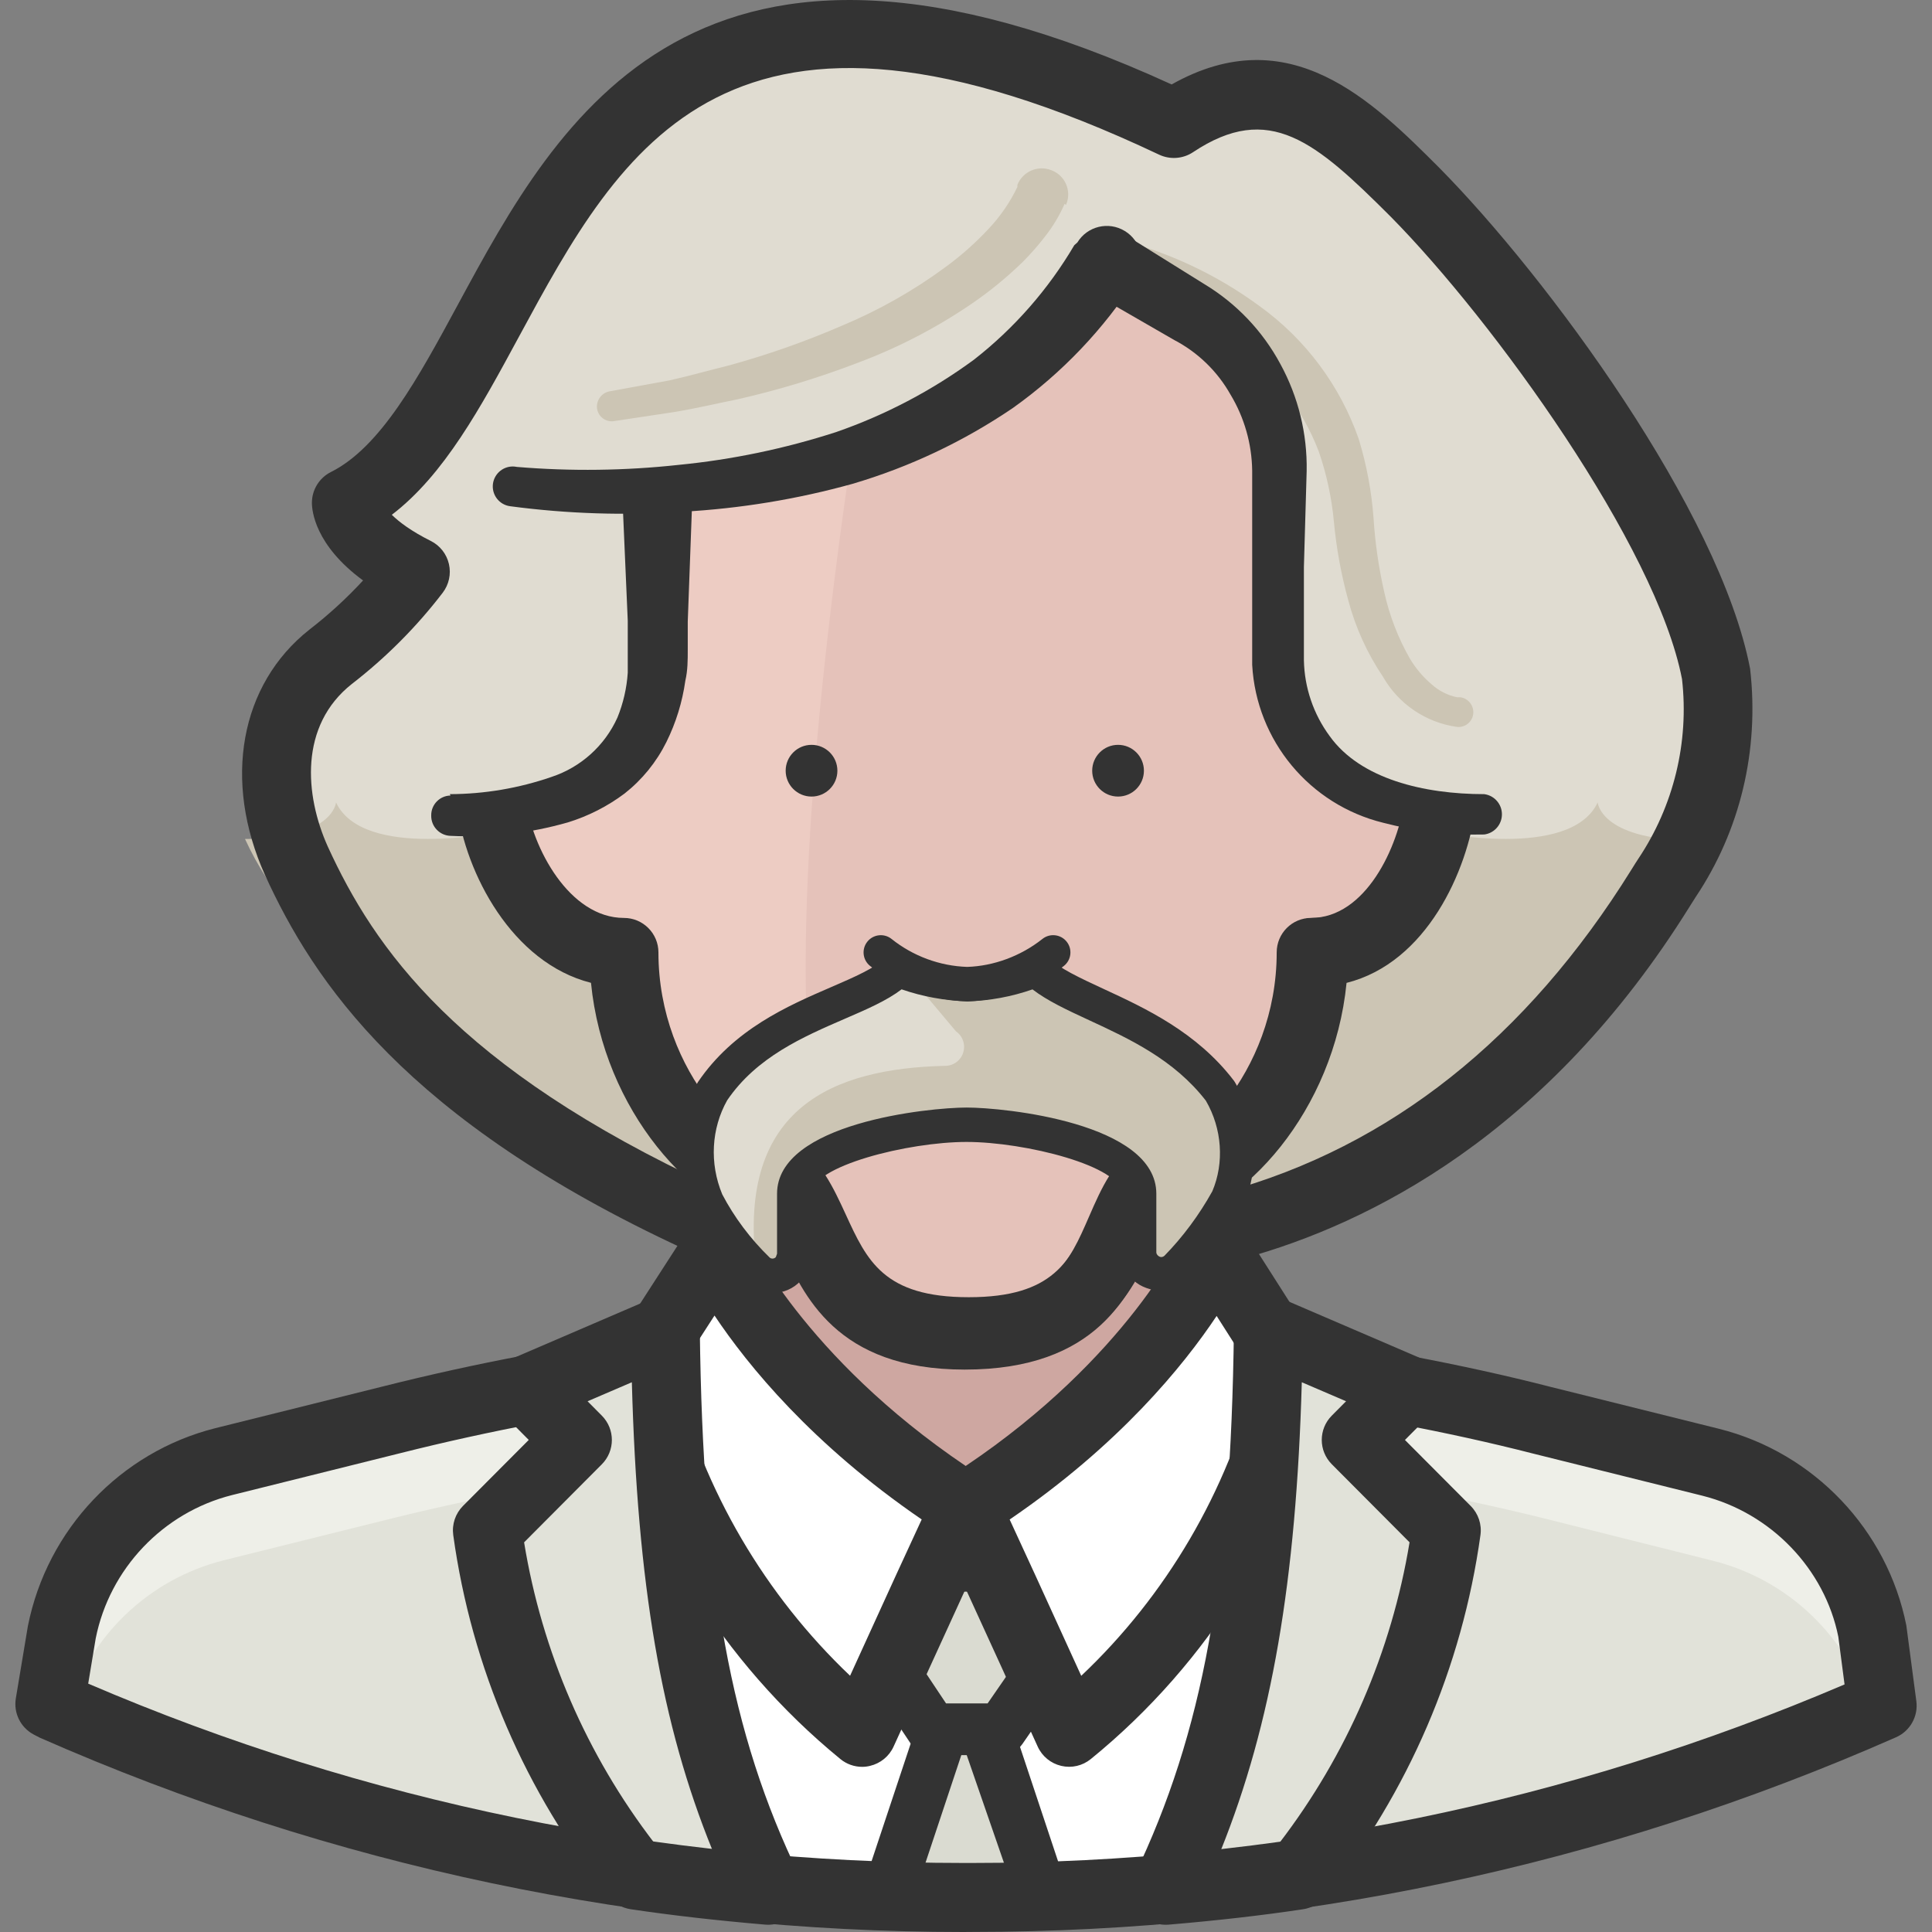 <?xml version="1.0" encoding="iso-8859-1"?>
<!-- Generator: Adobe Illustrator 19.0.0, SVG Export Plug-In . SVG Version: 6.00 Build 0)  -->
<svg version="1.1" id="Capa_1" xmlns="http://www.w3.org/2000/svg" xmlns:xlink="http://www.w3.org/1999/xlink" x="0px" y="0px"
	 viewBox="0 0 511.991 511.991" style="enable-background:new 0 0 511.991 511.991;" xml:space="preserve">
<rect x="0" y="0" width="511.991" height="511.991" fill="#808080" stroke="none"/>
<path style="fill:#E0DCD1;" d="M83.389,215.846c-3.326-0.128-6.131,2.476-6.25,5.802c-0.046,1.17,0.256,2.33,0.859,3.335
	c20.925,39.474,68.257,109.65,178.272,109.65c118.787,0,166.393-70.541,187.318-109.65c1.773-2.76,0.978-6.433-1.782-8.205
	c-1.069-0.685-2.339-1.014-3.609-0.932L83.389,215.846L83.389,215.846z"/>
<path style="fill:#EEEFE8;" d="M496.677,432.404c-4.377-22.04-21.062-39.574-42.855-45.048l-44.774-11.148
	c-49.744-12.281-100.805-18.421-152.048-18.275h-0.914c-51.243-0.137-102.303,6.003-152.048,18.275l-44.774,11.148
	c-21.784,5.492-38.46,23.017-42.855,45.048l-3.198,19.189l1.005,0.548c76.362,33.598,158.901,50.868,242.326,50.713
	c83.407,0.137,165.909-17.169,242.234-50.804l0,0L496.677,432.404z"/>
<path style="fill:#E1E2D9;" d="M453.822,413.581l-44.774-11.239c-49.744-12.281-100.805-18.421-152.048-18.275h-0.914
	c-51.243-0.137-102.303,5.994-152.048,18.275l-44.774,11.148c-19.993,5.044-35.819,20.313-41.576,40.113
	c75.402,32.612,156.699,49.37,238.854,49.251c82.237,0.192,163.634-16.548,239.128-49.16
	C489.823,433.838,473.897,418.57,453.822,413.581z"/>
<path style="fill:#FFFFFF;" d="M308.627,500.661c18.275-37.646,26.59-80.41,27.412-148.118l-13.98-21.382
	c0,0-16.173,36.55-66.155,68.257c-49.982-31.89-66.155-68.257-66.155-68.257l-13.798,21.382
	c0.914,67.709,9.137,110.472,27.412,148.118l0,0c18.275,1.645,36.55,2.376,52.358,2.376
	C271.529,503.036,289.987,502.305,308.627,500.661z"/>
<path style="fill:#333333;" d="M255.721,509.88c-17.169,0-35.49-0.832-52.97-2.403c-2.394-0.21-4.505-1.672-5.556-3.838
	c-19.033-39.218-27.184-82.968-28.098-151.015c-0.018-1.343,0.366-2.668,1.097-3.801l13.798-21.382
	c1.361-2.102,3.728-3.235,6.277-3.116c2.504,0.192,4.706,1.736,5.738,4.02c0.155,0.338,15.351,33.233,59.914,62.884
	c44.545-29.487,59.732-62.528,59.878-62.866c1.023-2.294,3.226-3.847,5.72-4.039c2.504-0.119,4.907,0.978,6.287,3.079l13.98,21.382
	c0.74,1.133,1.133,2.476,1.115,3.829c-0.822,67.855-8.964,111.614-28.098,151.024c-1.051,2.166-3.171,3.618-5.565,3.838
	C291.403,509.058,272.9,509.88,255.721,509.88z M207.869,494.173c15.89,1.316,32.356,2.01,47.853,2.01
	c15.534,0,32.182-0.694,48.41-2.019c16.804-36.194,24.132-77.157,25.028-139.621l-6.643-10.143
	c-8.58,13.642-27.586,38.377-62.948,60.81c-2.248,1.416-5.117,1.416-7.356-0.018c-35.289-22.515-54.277-47.14-62.884-60.746
	l-6.497,10.079C183.828,417.172,191.138,458.144,207.869,494.173z"/>
<path style="fill:#DADBD1;" d="M234.979,502.854c7.31,0,14.529,0.457,21.29,0.457s13.432-0.457,20.102-0.457l-15.534-46.692h-10.325
	L234.979,502.854z"/>
<path style="fill:#333333;" d="M256.27,510.164c-3.39,0-6.881-0.11-10.453-0.219c-3.554-0.119-7.191-0.228-10.837-0.228
	c-2.202,0-4.267-1.06-5.556-2.851c-1.288-1.791-1.636-4.075-0.941-6.168l15.534-46.693c0.932-2.805,3.554-4.697,6.497-4.697h10.325
	c2.951,0,5.574,1.891,6.497,4.697l15.534,46.693c0.694,2.092,0.338,4.377-0.95,6.168c-1.288,1.791-3.353,2.851-5.556,2.851
	c-3.244,0-6.488,0.119-9.75,0.219C263.187,510.045,259.742,510.164,256.27,510.164z M244.418,496.174
	c0.612,0.018,1.224,0.037,1.837,0.064c6.908,0.21,13.405,0.192,19.901-0.009c0.256-0.009,0.521-0.018,0.777-0.027l-11.477-33.196
	L244.418,496.174z"/>
<path style="fill:#DADBD1;" d="M263.488,414.951H248.96c-3.929,8.406-8.589,18.275-12.518,27.412l10.599,15.899h18.275
	l11.056-15.991L263.488,414.951z"/>
<path style="fill:#333333;" d="M265.316,465.116h-18.275c-2.294,0-4.432-1.142-5.702-3.052l-10.599-15.899
	c-1.288-1.928-1.508-4.377-0.594-6.506c3.5-8.151,7.575-16.868,11.212-24.635l1.389-2.97c1.133-2.412,3.545-3.957,6.213-3.957
	h14.529c2.659,0,5.071,1.535,6.195,3.938l12.884,27.321c1.033,2.202,0.822,4.797-0.567,6.817l-11.056,15.991
	C269.665,464.01,267.564,465.116,265.316,465.116z M250.705,451.41h11.02l6.762-9.786l-9.338-19.819h-5.83
	c-2.951,6.305-6.168,13.204-9.101,19.865L250.705,451.41z"/>
<path style="fill:#CEA7A1;" d="M190.114,310.053v21.108c0,0,16.173,36.55,66.155,68.257c49.982-31.89,65.79-68.257,65.79-68.257
	v-21.108H190.114z"/>
<g>
	<rect x="315.572" y="310.044" style="fill:#333333;" width="13.706" height="30.254"/>
	<rect x="183.289" y="310.044" style="fill:#333333;" width="13.706" height="30.254"/>
</g>
<path style="fill:#FFFFFF;" d="M322.06,331.161c0,0-16.173,36.55-66.155,68.257c-49.982-31.89-66.155-68.257-66.155-68.257
	l-20.651,31.981c8.562,37.701,29.468,71.464,59.394,95.943c0,0,26.773-58.845,27.412-59.668c0.64,0.822,27.412,59.668,27.412,59.668
	c29.916-24.351,50.804-58.041,59.302-95.669L322.06,331.161z"/>
<g>
	<path style="fill:#333333;" d="M283.307,465.938c-0.521,0-1.042-0.064-1.563-0.183c-2.074-0.493-3.801-1.901-4.678-3.838
		c-6.561-14.419-15.369-33.736-21.172-46.336c-5.802,12.601-14.611,31.917-21.172,46.336c-0.877,1.937-2.613,3.353-4.678,3.838
		c-2.083,0.466-4.249-0.018-5.894-1.361c-30.958-25.32-52.888-60.737-61.742-99.736c-0.402-1.791-0.073-3.682,0.932-5.236
		l20.651-31.981c1.361-2.102,3.719-3.226,6.277-3.107c2.504,0.192,4.706,1.736,5.738,4.02c0.155,0.338,15.351,33.233,59.914,62.884
		c44.545-29.487,59.732-62.528,59.878-62.866c1.033-2.303,3.244-3.856,5.766-4.039c2.339-0.146,4.925,1.014,6.287,3.143
		l20.559,32.246c0.978,1.544,1.307,3.408,0.905,5.19c-8.799,38.953-30.693,74.288-61.66,99.489
		C286.396,465.399,284.87,465.938,283.307,465.938z M264.658,401.885c3.015,6.433,8.973,19.417,21.108,46.044
		c24.315-22.104,41.703-51.289,49.516-83.27l-12.838-20.148C314.247,357.513,296.676,380.43,264.658,401.885z M176.436,364.403
		c7.867,32.027,25.293,61.294,49.607,83.507c12.125-26.636,18.092-39.611,21.108-46.044c-32.054-21.574-49.635-44.49-57.813-57.438
		L176.436,364.403z"/>
	<path style="fill:#333333;" d="M228.492,468.223c-2.092,0-4.139-0.713-5.784-2.065c-31.351-25.64-53.546-61.504-62.519-100.996
		c-0.548-2.403-0.101-4.916,1.234-6.981l20.651-31.981c1.818-2.823,5.026-4.395,8.379-4.158c3.344,0.256,6.287,2.33,7.639,5.4
		c0.137,0.302,14.858,32.036,57.822,61.047c42.937-28.847,57.648-60.728,57.795-61.057c1.371-3.061,4.331-5.144,7.675-5.382
		c3.308-0.302,6.57,1.343,8.37,4.194l20.559,32.246c1.316,2.056,1.745,4.541,1.215,6.926c-8.918,39.447-31.095,75.22-62.455,100.741
		c-2.193,1.782-5.062,2.467-7.849,1.809c-2.76-0.649-5.062-2.531-6.232-5.117c-5.62-12.363-13.322-29.24-19.088-41.813
		c-5.766,12.573-13.469,29.459-19.097,41.813c-1.17,2.577-3.481,4.468-6.241,5.117C229.881,468.14,229.186,468.223,228.492,468.223z
		 M267.564,402.68c3.152,6.753,8.745,18.969,18.969,41.42c22.542-21.309,38.734-48.895,46.29-79.039l-10.408-16.329
		C313.553,362.027,296.539,382.924,267.564,402.68z M178.894,364.814c7.612,30.199,23.84,57.858,46.382,79.268
		c10.234-22.46,15.826-34.677,18.979-41.42c-29.03-19.883-46.053-40.781-54.907-54.039L178.894,364.814z"/>
</g>
<path style="fill:#E1E2D9;" d="M176.317,352.542l-36.55,15.716l13.249,13.341l-23.849,23.94
	c4.605,33.443,18.184,65.022,39.291,91.375l0,0c11.605,1.736,23.301,3.015,35.088,4.02
	C184.997,462.74,177.139,421.073,176.317,352.542z"/>
<path style="fill:#333333;" d="M203.546,510.072c-0.256,0-0.521-0.009-0.777-0.037c-13.121-1.124-24.79-2.467-35.664-4.084
	c-2.275-0.347-4.34-1.535-5.775-3.326c-22.14-27.623-36.385-60.764-41.219-95.834c-0.384-2.833,0.567-5.674,2.577-7.703
	l17.434-17.498l-6.844-6.89c-2.129-2.147-3.061-5.208-2.485-8.187c0.576-2.979,2.586-5.464,5.364-6.661l36.55-15.716
	c2.796-1.197,6.031-0.932,8.589,0.731c2.559,1.672,4.121,4.505,4.158,7.557c0.795,66.649,8.178,107.164,26.307,144.509
	c1.435,2.951,1.17,6.451-0.685,9.165C209.367,508.601,206.534,510.072,203.546,510.072z M173.393,488.398
	c4.934,0.694,10.042,1.334,15.415,1.928c-13.578-33.315-19.901-70.322-21.363-124.023l-11.733,5.044l3.783,3.81
	c3.545,3.573,3.536,9.329-0.009,12.893l-20.596,20.678C143.623,437.713,155.483,465.098,173.393,488.398z"/>
<path style="fill:#E1E2D9;" d="M336.131,352.542l36.55,15.716l-13.249,13.341l23.849,23.94
	c-4.651,33.434-18.22,65.004-39.291,91.375l0,0c-11.605,1.736-23.301,3.015-35.088,4.02
	C327.176,462.74,335.309,421.073,336.131,352.542z"/>
<g>
	<path style="fill:#333333;" d="M308.902,510.072c-2.979,0-5.802-1.462-7.511-3.947c-1.864-2.696-2.138-6.186-0.731-9.137
		c18.156-37.948,25.539-78.482,26.334-144.555c0.037-3.052,1.599-5.894,4.158-7.557c2.559-1.663,5.784-1.928,8.58-0.731
		l36.55,15.716c2.787,1.197,4.788,3.682,5.364,6.661c0.576,2.97-0.356,6.031-2.476,8.187l-6.853,6.89l17.434,17.498
		c2.019,2.029,2.97,4.879,2.577,7.712c-4.87,35.042-19.116,68.175-41.201,95.816c-1.435,1.8-3.509,2.988-5.784,3.335
		c-10.892,1.636-22.56,2.97-35.664,4.084C309.422,510.063,309.157,510.072,308.902,510.072z M344.985,366.303
		c-1.489,52.714-7.977,90.488-21.455,124.032c5.4-0.585,10.545-1.234,15.506-1.937c17.873-23.319,29.733-50.713,34.503-79.679
		l-20.596-20.678c-3.554-3.564-3.564-9.329-0.009-12.893l3.783-3.81L344.985,366.303z"/>
	<path style="fill:#333333;" d="M255.393,511.991c-84.832,0-167.207-17.325-244.857-51.499l-1.681-0.877
		c-3.427-1.855-5.3-5.684-4.66-9.53l3.198-19.189c5.108-25.64,24.571-46.099,49.635-52.413l44.792-11.157
		c11.979-3.015,24.306-5.729,36.605-8.059l3.399,17.955c-11.943,2.266-23.913,4.898-35.563,7.831L61.468,396.21
		c-18.238,4.596-32.42,19.499-36.102,37.966l-1.992,11.997c73.264,31.433,151.508,47.524,232.055,47.524c0.694,0,1.389,0,2.065,0
		c80.044,0,157.822-15.908,231.324-47.314l-1.654-12.637c-3.582-17.882-17.754-32.785-36.02-37.372l-44.755-11.139
		c-11.294-2.897-23.401-5.565-36.029-7.94l3.372-17.955c13.021,2.449,25.512,5.19,37.126,8.178l44.719,11.129
		c25.11,6.305,44.573,26.764,49.616,52.129l2.65,20.057c0.53,4.02-1.663,7.913-5.373,9.549
		c-77.678,34.229-160.098,51.59-244.93,51.59C256.809,511.991,256.096,511.991,255.393,511.991z"/>
</g>
<path style="fill:#EDCCC3;" d="M255.63,353.822c37.19,0,39.383-24.123,47.972-37.464c21.199-19.737,34.722-9.137,43.403-60.581
	c20.742,0.366,32.438-27.047,34.54-43.129c3.198-24.488-11.422-32.895-25.402-29.971V155.63
	c0-53.089-27.961-100.512-100.512-100.512S155.118,102.267,155.118,155.63v27.412c-13.98-2.924-28.509,5.482-25.402,29.971
	c2.102,15.716,13.98,43.129,34.54,43.129c9.594,51.444,22.204,40.845,43.403,60.581C216.248,329.699,219.72,353.822,255.63,353.822z
	"/>
<path style="fill:#E5C2BA;" d="M356.142,183.042V155.63c0-53.089-27.961-100.512-100.512-100.512
	c-6.478,0.018-12.957,0.475-19.371,1.371c-13.798,75.11-23.849,155.063-22.661,208.791c0,16.265,2.376,43.129,5.391,71.729
	c8.205,11.87,22.186,18.366,36.55,16.996c37.19,0,39.383-24.123,47.972-37.464c21.199-19.737,34.722-9.137,43.403-60.581
	c20.833,0.183,32.529-27.23,34.631-43.312C384.743,188.159,370.123,179.753,356.142,183.042z"/>
<g>
	<path style="fill:#333333;" d="M255.63,362.95c-34.001,0-42.8-19.728-48.62-32.785c-0.758-1.7-1.489-3.344-2.23-4.843
		c-21.802-4.048-45.477-30.766-48.803-64.511c-20.98-5.309-33.27-29.139-35.499-46.647c-2.321-18.275,3.847-28.244,9.421-33.388
		c4.359-4.02,9.868-6.478,15.899-7.209v-17.946c0-68.659,40.991-109.65,109.65-109.65s109.65,40.991,109.65,109.65v17.571
		c6.067,0.731,11.614,3.207,15.991,7.264c5.565,5.163,11.714,15.141,9.329,33.361c-2.166,16.968-12.984,41.311-34.22,46.638
		c-3.326,33.69-26.928,60.353-48.703,64.474c-0.694,1.453-1.38,3.043-2.092,4.678C299.627,342.893,290.91,362.95,255.63,362.95z
		 M149.681,191.613c-2.961,0-5.556,0.895-7.392,2.586c-3.427,3.162-4.742,9.43-3.692,17.654c1.7,13.313,11.723,31.762,26.115,31.762
		c5.044,0,9.137,4.094,9.137,9.137c0,32.21,23.712,54.825,36.55,54.825c3.061,0,5.921,1.535,7.621,4.094
		c2.293,3.463,4.011,7.319,5.674,11.047c5.473,12.262,9.795,21.948,31.935,21.948c23.301,0,27.586-9.859,33.014-22.35
		c1.599-3.655,3.235-7.438,5.428-10.874c1.681-2.632,4.587-4.231,7.712-4.231c12.838,0,36.55-22.615,36.55-54.825
		c0-5.044,4.084-9.137,9.137-9.137c14.318,0,23.145-18.576,24.836-31.771c1.069-8.205-0.219-14.455-3.628-17.617
		c-2.531-2.33-6.46-3.162-10.846-2.248c-2.659,0.576-5.501-0.11-7.63-1.855c-2.129-1.727-3.372-4.34-3.372-7.091v-27.047
		c0-27.476-8.909-91.375-91.375-91.375s-91.375,63.898-91.375,91.375v27.412c0,2.75-1.243,5.355-3.372,7.091
		c-2.138,1.745-4.934,2.431-7.63,1.855C151.901,191.741,150.768,191.613,149.681,191.613z"/>
	<circle style="fill:#333333;" cx="215.06" cy="204.241" r="6.853"/>
	<circle style="fill:#333333;" cx="296.292" cy="204.241" r="6.853"/>
</g>
<path style="fill:#E0DCD1;" d="M454.827,178.93c-9.777-37.007-50.256-98.045-79.77-127.925
	c-18.275-18.275-36.55-36.55-63.962-18.275C137.483-49.506,145.067,106.562,91.795,133.243c0,0,0,9.137,18.275,18.275
	c-6.46,8.434-13.98,15.991-22.387,22.478c-16.539,12.975-20.504,36.404-9.137,54.094c11.879,18.275,30.336,47.88,49.525,60.49
	c10.389,7.42,24.827,5.016,32.246-5.373c2.696-3.774,4.194-8.269,4.304-12.902V252.03c-18.275,0-34.266-21.382-36.55-36.55
	c36.55,0,45.687-20.742,45.687-34.083v-50.896c59.394-2.284,101.609-18.275,118.787-60.856l23.301,13.98
	c13.898,8.279,22.378,23.301,22.295,39.474v58.754c3.746,20.925,23.483,27.412,45.687,33.991
	c-1.325,19.609-16.941,35.225-36.55,36.55v18.275c0,10.417,7.675,9.137,18.275,9.137c27.412,0,68.166-19.828,88.451-81.324
	C456.188,192.189,456.481,185.381,454.827,178.93z"/>
<g>
	<path style="fill:#CCC5B4;" d="M294.007,62.884c14.392,3.299,27.952,9.521,39.839,18.275c12.135,8.763,21.29,21.044,26.225,35.179
		c2.092,6.835,3.408,13.889,3.929,21.016c0.42,6.579,1.371,13.121,2.833,19.554c1.371,6.223,3.682,12.199,6.853,17.727
		c1.535,2.549,3.481,4.834,5.757,6.762c1.891,1.69,4.185,2.86,6.67,3.381h0.914c2.156,0.329,3.655,2.312,3.381,4.477
		c-0.283,2.102-2.184,3.6-4.295,3.381c-8.269-1.151-15.525-6.086-19.646-13.341c-4.139-6.15-7.228-12.939-9.137-20.102
		c-1.891-6.844-3.18-13.852-3.838-20.925c-0.585-6.351-1.937-12.61-4.02-18.64c-4.477-11.742-12.454-21.82-22.844-28.874
		c-10.609-7.045-22.506-11.952-34.997-14.437l0,0c-3.737-0.685-6.213-4.258-5.528-7.995c0.685-3.737,4.258-6.213,7.995-5.528
		L294.007,62.884z"/>
	<path style="fill:#CCC5B4;" d="M423.394,212.648c-7.219,15.442-43.129,7.767-43.403,7.767
		c-4.203,15.899-15.351,35.728-32.986,35.728c-8.681,51.444-22.204,40.845-43.403,60.581c-2.421,4.13-4.587,8.397-6.488,12.792
		l-0.822,5.482c115.589-27.412,140.077-93.933,145.469-101.974c2.202-3.271,4.13-6.725,5.757-10.325
		C424.125,222.333,423.394,212.648,423.394,212.648z"/>
	<path style="fill:#CCC5B4;" d="M89.054,212.648c7.219,15.442,43.129,7.767,43.403,7.767c4.203,15.899,15.351,35.362,32.986,35.362
		c8.589,51.444,22.204,40.845,43.403,60.581c2.385,4.148,4.55,8.416,6.488,12.792l0.822,5.482
		C100.567,307.22,75.987,240.7,70.596,232.659c-2.129-3.299-4.03-6.753-5.665-10.325C88.323,222.333,89.054,212.648,89.054,212.648z
		"/>
</g>
<g>
	<path style="fill:#333333;" d="M256.727,362.045c-34.238,0-43.248-19.609-49.214-32.575c-0.722-1.572-1.416-3.098-2.12-4.505
		c-21.793-4.066-45.45-30.775-48.776-64.511c-20.98-5.309-33.27-29.139-35.499-46.647l18.12-2.321
		c1.709,13.322,11.723,31.771,26.115,31.771c5.044,0,9.137,4.094,9.137,9.137c0,32.21,23.712,54.825,36.55,54.825
		c3.107,0,6.003,1.581,7.685,4.194c2.129,3.308,3.792,6.926,5.4,10.417c5.629,12.262,10.079,21.939,32.602,21.939
		c22.515,0,26.956-9.649,32.566-21.857c1.617-3.518,3.28-7.146,5.437-10.49c1.69-2.622,4.578-4.203,7.694-4.203
		c12.838,0,36.55-22.615,36.55-54.825c0-5.044,4.084-9.137,9.137-9.137c14.318,0,23.145-18.576,24.836-31.771l18.129,2.321
		c-2.175,16.996-12.993,41.329-34.229,46.665c-3.326,33.717-26.983,60.417-48.776,64.492c-0.722,1.435-1.435,2.988-2.166,4.587
		C299.947,342.482,290.956,362.045,256.727,362.045z"/>
	<path style="fill:#333333;" d="M297.48,61.788l21.564,13.432c8.553,5.135,15.57,12.491,20.285,21.29
		c4.733,8.681,7.127,18.439,6.944,28.326l-0.731,25.402v12.701c0,4.295,0,8.498,0,12.061c0.146,7.246,2.54,14.273,6.853,20.102
		c8.132,11.33,24.945,15.351,40.936,15.351c2.951,0.384,5.035,3.098,4.642,6.049c-0.32,2.421-2.22,4.331-4.642,4.642
		c-9.028,0.228-18.037-0.822-26.773-3.107c-19.518-4.797-33.617-21.784-34.722-41.85c0-4.843,0-9.137,0-13.341v-12.701v-25.402
		c-0.091-7.127-2.074-14.09-5.757-20.194c-3.463-6.15-8.635-11.166-14.894-14.437l-22.021-12.701
		c-4.468-2.339-6.204-7.858-3.865-12.336c2.339-4.468,7.858-6.204,12.336-3.865c0.228,0.119,0.448,0.247,0.667,0.384L297.48,61.788z
		"/>
	<path style="fill:#333333;" d="M119.208,210.455c9.174-0.027,18.284-1.572,26.956-4.569c7.758-2.568,14.09-8.269,17.453-15.716
		c1.544-3.792,2.467-7.794,2.741-11.879c0-2.102,0-4.295,0-6.488v-7.31l-1.279-29.423c-0.201-5.044,3.728-9.302,8.772-9.503
		s9.302,3.728,9.503,8.772v0.64l-1.096,29.788v7.401c0,2.741,0,5.482-0.64,8.224c-0.795,5.656-2.485,11.148-5.026,16.265
		c-2.632,5.3-6.405,9.951-11.056,13.615c-4.541,3.408-9.649,6.012-15.077,7.675c-10.06,2.878-20.523,4.084-30.976,3.564
		c-2.924-0.046-5.263-2.458-5.208-5.391c0-0.027,0-0.064,0-0.091c0-2.842,2.275-5.163,5.117-5.208L119.208,210.455z"/>
	<path style="fill:#333333;" d="M327.167,333.81c-4.002,0-7.685-2.659-8.799-6.707c-1.334-4.87,1.517-9.896,6.378-11.23
		c43.613-11.997,79.807-40.717,107.557-85.362c0.804-1.288,1.416-2.284,1.864-2.942c9.357-13.971,13.478-30.876,11.577-47.597
		c-6.789-35.243-49.982-94.984-77.193-122.543c-19.929-19.911-32.182-30.547-52.394-17.096c-2.668,1.773-6.086,2.019-8.973,0.658
		c-114.301-54.13-142.435-2.074-169.683,48.273c-10.124,18.714-19.773,36.55-33.672,47.158c1.946,1.91,5.135,4.331,10.325,6.926
		c2.44,1.215,4.203,3.463,4.815,6.122c0.612,2.659,0,5.446-1.654,7.612c-6.935,9.055-15.031,17.178-24.059,24.159
		c-14.008,11.047-12.5,29.523-6.387,43.111c12.281,26.818,34.028,58.535,102.047,90.032c4.578,2.111,6.579,7.548,4.459,12.125
		c-2.12,4.587-7.548,6.597-12.135,4.45c-73.858-34.183-98.127-70.898-111.011-99.059c-11.257-25.028-6.625-50.548,11.787-65.068
		c5.117-3.957,9.859-8.306,14.2-13.012c-12.792-9.375-13.56-18.531-13.56-20.568c0-3.454,1.955-6.625,5.044-8.169
		c13.231-6.634,23.191-25.028,33.726-44.509c26.544-49.068,62.793-116.055,189.063-58.197c31.241-17.599,53.207,4.359,71.007,22.168
		c28.472,28.82,74.279,90.872,82.292,132.667c2.495,21.701-2.677,42.964-14.446,60.536c-0.366,0.548-0.877,1.361-1.526,2.412
		c-37.692,60.618-85.097,84.211-118.221,93.321C328.794,333.701,327.971,333.81,327.167,333.81z"/>
</g>
<g>
	<path style="fill:#E0DCD1;" d="M323.339,289.128c-14.803-19.371-39.474-18.275-48.794-27.412h-36.55
		c-9.137,9.137-35.362,7.31-49.068,27.412c-5.044,8.964-5.684,19.746-1.736,29.24c3.527,6.789,8.123,12.957,13.615,18.275
		c2.321,2.175,5.967,2.047,8.132-0.274c1.014-1.087,1.572-2.531,1.553-4.02v-15.991c0-13.249,33.717-18.275,45.687-18.275
		c11.97,0,45.687,5.026,45.687,18.275v15.534c0.018,3.226,2.659,5.83,5.885,5.811c1.444-0.009,2.823-0.548,3.893-1.517
		c5.336-5.455,9.914-11.605,13.615-18.275C329.269,308.564,328.556,297.855,323.339,289.128z"/>
	<path style="fill:#E0DCD1;" d="M323.339,289.128c-14.803-19.371-39.474-23.026-48.794-32.164
		c-5.811,2.357-12.007,3.655-18.275,3.838c-6.268-0.21-12.454-1.508-18.275-3.838c-9.137,9.137-35.362,11.879-49.068,32.073
		c-5.044,8.964-5.684,19.746-1.736,29.24c3.527,6.789,8.123,12.957,13.615,18.275c2.321,2.175,5.967,2.047,8.132-0.274
		c1.014-1.087,1.572-2.531,1.553-4.02v-15.899c0-13.249,33.717-18.275,45.687-18.275c11.97,0,45.687,5.026,45.687,18.275v15.534
		c0.018,3.226,2.659,5.83,5.885,5.811c1.444-0.009,2.823-0.548,3.893-1.517c5.336-5.455,9.914-11.605,13.615-18.275
		C329.269,308.564,328.556,297.855,323.339,289.128z"/>
</g>
<path style="fill:#CCC5B4;" d="M323.339,289.128c-14.803-19.371-39.474-23.026-48.794-32.164v-0.822
	c-5.757,2.604-11.961,4.066-18.275,4.295c-6.433-0.32-12.692-2.175-18.275-5.391l15.351,18.275c2.275,1.59,2.823,4.724,1.234,6.999
	c-0.987,1.407-2.622,2.211-4.34,2.138c-29.057,0.731-54.825,10.782-49.891,52.54c0.932,1.325,2.339,2.239,3.929,2.558
	c3.253,0.402,6.223-1.91,6.625-5.163c0.027-0.228,0.046-0.457,0.046-0.685v-15.351c0-13.249,33.717-18.275,45.687-18.275h3.838
	h0.731c14.346,1.005,40.936,6.214,40.936,18.275v15.534c0.027,3.226,2.659,5.83,5.894,5.802c1.48-0.009,2.906-0.585,3.975-1.599
	c5.291-5.473,9.832-11.623,13.523-18.275C329.433,308.454,328.611,297.791,323.339,289.128z"/>
<path style="fill:#333333;" d="M204.725,342.665c-2.522,0-5.053-0.923-7.045-2.778c-5.912-5.72-10.791-12.262-14.556-19.508
	c-4.678-11.221-3.966-23.337,1.809-33.589c9.503-14.026,23.776-20.203,35.243-25.165c6.305-2.723,11.751-5.08,14.574-7.895
	c1.298-1.298,3.235-1.69,4.925-1.014c5.355,2.147,10.983,3.326,16.731,3.509c5.473-0.174,11.084-1.343,16.402-3.5
	c1.681-0.667,3.618-0.311,4.907,0.969c3.006,2.951,8.461,5.464,14.766,8.388c10.983,5.08,24.644,11.404,34.467,24.251
	c0.11,0.146,0.201,0.283,0.292,0.429c5.939,9.96,6.762,22.268,2.193,32.931c-4.112,7.447-8.946,13.926-14.556,19.664
	c-2.111,1.919-4.578,2.869-7.127,2.887c-2.705-0.402-5.409-1.051-7.383-2.997c-1.992-1.955-3.088-4.569-3.107-7.356v-15.561
	c0-7.301-25.631-13.706-41.119-13.706s-41.119,6.405-41.119,13.706v15.899c0.037,2.613-0.95,5.172-2.778,7.136
	C210.244,341.559,207.494,342.665,204.725,342.665z M238.927,262.182c-3.938,3.006-9.192,5.272-15.113,7.831
	c-10.928,4.733-23.31,10.088-31.113,21.583c-4.185,7.456-4.733,16.667-1.298,24.918c3.143,6.012,7.429,11.769,12.573,16.749
	c0.429,0.393,1.179,0.366,1.626-0.119c0-0.018,0.32-0.868,0.32-0.895v-15.899c0-18.777,40.287-22.844,50.256-22.844
	c9.969,0,50.256,4.066,50.256,22.844v15.534c0,0.576,0.685,1.243,1.297,1.243l0,0c0.311,0,0.612-0.128,0.859-0.347
	c4.834-4.943,9.174-10.773,12.683-17.087c3.189-7.493,2.613-16.603-1.718-24.013c-8.443-10.91-20.358-16.429-30.885-21.299
	c-5.875-2.723-11.084-5.135-15.049-8.187c-5.528,1.928-11.303,2.997-17.206,3.18C250.285,265.17,244.482,264.101,238.927,262.182z"
	/>
<path style="fill:#E5C2BA;" d="M233.426,252.396c6.478,5.19,14.455,8.142,22.752,8.406c8.352-0.265,16.393-3.207,22.935-8.406"/>
<path style="fill:#333333;" d="M256.315,265.371c-9.503-0.302-18.549-3.637-25.749-9.402c-1.974-1.581-2.284-4.459-0.713-6.424
	c1.572-1.965,4.45-2.293,6.424-0.713c5.674,4.541,12.783,7.173,20.038,7.401c7.018-0.219,14.2-2.86,19.947-7.42
	c1.974-1.563,4.852-1.234,6.415,0.74c1.572,1.974,1.243,4.852-0.74,6.424C274.682,261.743,265.572,265.078,256.315,265.371z"/>
<path style="fill:#CCC5B4;" d="M282.129,54.021c-1.361,3.107-3.107,6.022-5.208,8.681c-1.837,2.376-3.819,4.642-5.939,6.762
	c-4.185,4.066-8.708,7.767-13.523,11.056c-9.384,6.405-19.508,11.65-30.154,15.625c-10.389,3.984-21.044,7.219-31.89,9.686
	c-5.482,1.096-10.874,2.376-16.265,3.289l-16.356,2.467c-2.138,0.375-4.176-1.051-4.55-3.189c-0.009-0.037-0.009-0.064-0.018-0.101
	c-0.283-2.12,1.106-4.112,3.198-4.569l0,0l15.991-2.924c5.3-1.188,10.417-2.65,15.625-3.929c10.289-2.814,20.367-6.36,30.154-10.599
	c9.722-4.066,18.933-9.275,27.412-15.534c4.084-2.988,7.876-6.351,11.33-10.051c3.125-3.299,5.711-7.054,7.675-11.148v-0.548
	c1.416-3.564,5.455-5.3,9.019-3.883c0.037,0.018,0.082,0.027,0.119,0.046c3.518,1.398,5.245,5.373,3.847,8.891
	c-0.037,0.082-0.064,0.164-0.1,0.247L282.129,54.021z"/>
<path style="fill:#333333;" d="M137.026,123.74c14.273,1.188,28.619,1.005,42.855-0.548c14.163-1.389,28.125-4.304,41.667-8.681
	c13.076-4.532,25.393-11.002,36.55-19.189c10.691-8.352,19.71-18.65,26.59-30.336l0.822-0.731c2.622-4.313,8.251-5.674,12.555-3.043
	c0.018,0.009,0.037,0.018,0.055,0.027c4.276,2.632,5.62,8.224,3.015,12.518l0,0c-8.608,13.441-19.71,25.101-32.712,34.357
	c-13.039,8.863-27.367,15.643-42.489,20.102c-14.702,4.084-29.806,6.561-45.048,7.401c-15.241,1.042-30.547,0.548-45.687-1.462
	c-2.906-0.375-4.943-3.034-4.569-5.939c0.384-2.823,2.924-4.843,5.757-4.569L137.026,123.74z"/>
<g>
</g>
<g>
</g>
<g>
</g>
<g>
</g>
<g>
</g>
<g>
</g>
<g>
</g>
<g>
</g>
<g>
</g>
<g>
</g>
<g>
</g>
<g>
</g>
<g>
</g>
<g>
</g>
<g>
</g>
</svg>
